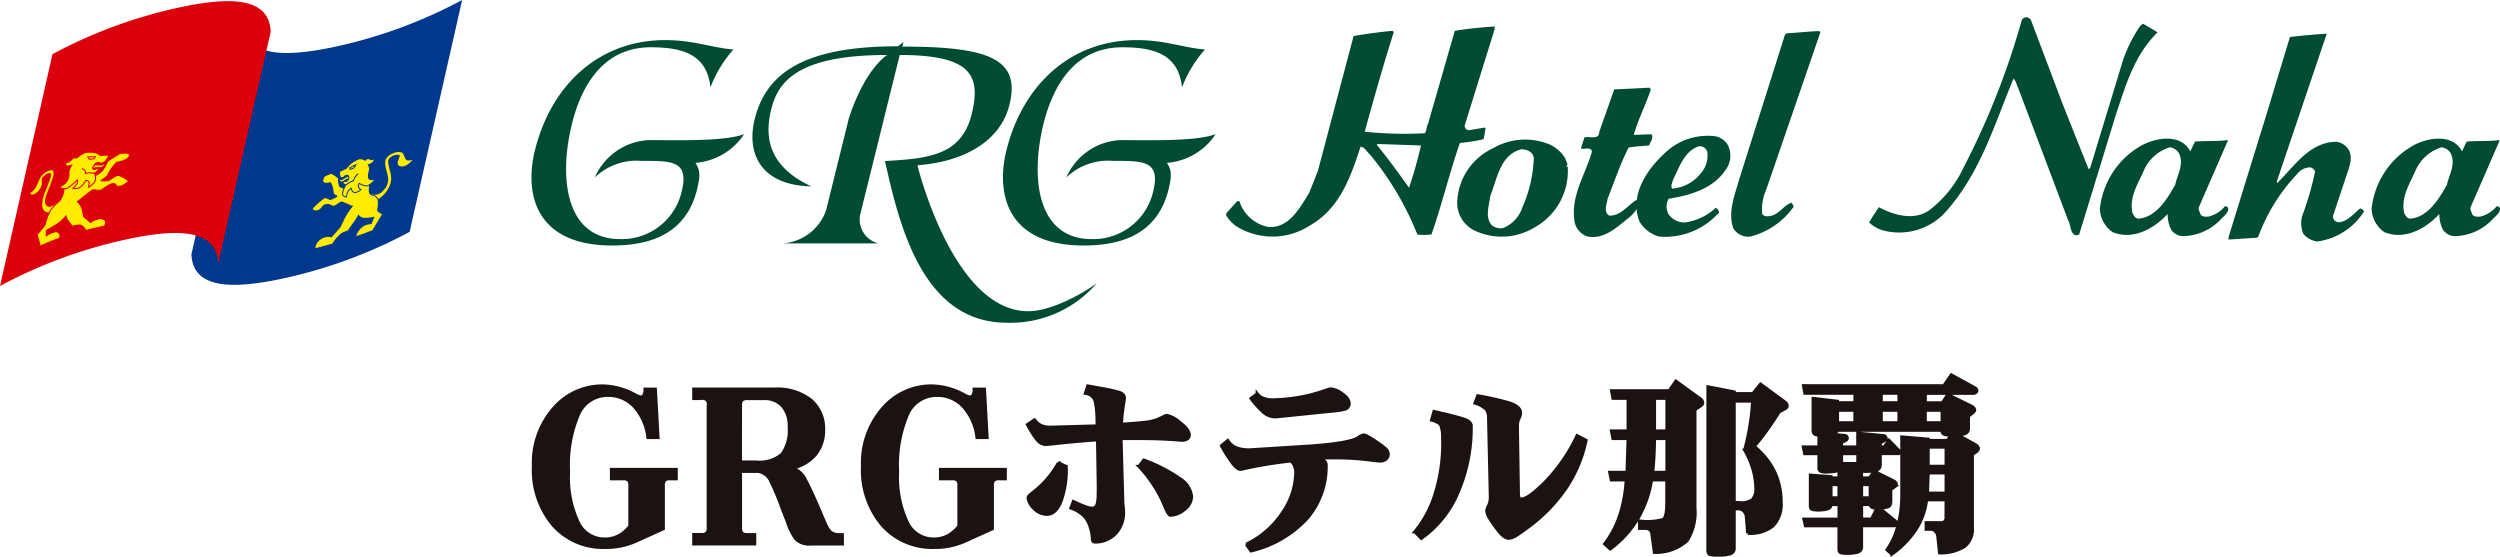 <svg xmlns="http://www.w3.org/2000/svg" width="192.245" height="42.807" viewBox="0 0 192.245 42.807">
  <g id="グループ_418" data-name="グループ 418" transform="translate(-228.7 -424.088)">
    <g id="グループ_415" data-name="グループ 415">
      <g id="グループ_410" data-name="グループ 410">
        <path id="パス_1204" data-name="パス 1204" d="M260.2,441.916a37.134,37.134,0,0,1-10.009,3.645c-3.524.726-6.668.8-6.77-1.928l4.037-17.826c.1,2.726,3.247,2.652,6.766,1.928a37.231,37.231,0,0,0,10.013-3.647Z" fill="#00388d"/>
        <g id="グループ_408" data-name="グループ 408">
          <path id="パス_1205" data-name="パス 1205" d="M257.118,438.973a.868.868,0,0,0,1.093-.28h0a1.17,1.17,0,0,0,.27-1.219h0c-.118-.561-.372-1.09.187-1.467h0c.572-.355.964-.222,1.034-.1h0a3.814,3.814,0,0,0,.214.459h0c.142.141.529.006.529.006h0s-.407.495-.8.518h0c-.391.009-.4-.257-.34-.415h0c.062-.159.151-.433.151-.433h0a.606.606,0,0,0-.5.011h0c-.283.128-.4.236-.411.463h0a5.873,5.873,0,0,0,.164.805h0a1.577,1.577,0,0,1-.037,1.032h0a2.4,2.4,0,0,1-1.008,1.137" fill="#ffec00"/>
          <path id="パス_1206" data-name="パス 1206" d="M255.554,437.678a.556.556,0,0,0-.311.109h0c-.2.124-.224.137-.282.143h0a.178.178,0,0,1-.1-.027h0s-.01.231.2.119h0c.169-.092.212-.143.3-.175s.234-.069.234-.069h0C255.575,437.727,255.573,437.727,255.554,437.678Z" fill="#ffec00"/>
          <path id="パス_1207" data-name="パス 1207" d="M255.218,438.547s-.332,0-.42-.184h0a2.02,2.02,0,0,1-.075-.583h0s-.424-.359-.569-.353h0a2.8,2.8,0,0,0-.487.2h0c-.055.022-.2.349-.14.424s.1.137.248.133h0c.143-.006.338-.038.338-.038h0a1.65,1.65,0,0,1,.186.5h0a2.257,2.257,0,0,0,.055.382h0l.268.145h0a2.106,2.106,0,0,1-.5.251h0c-.112,0-.335-.191-.514-.109h0a6.972,6.972,0,0,0-.9.8h0c-.038.086.143.2.3.2h0a.613.613,0,0,0,.424-.232h0l.134-.169h0a.551.551,0,0,1,.349-.105h0c.2.024.314.142.446.142h0c.132-.011.526-.332.616-.332h0c.088.012.8.34.8.34h0a5.4,5.4,0,0,0-.622.942h0c-.183.416-.314.654-.314.654h0c-.222.248-.434.49-.665.747h0a1.038,1.038,0,0,0-.647.053h0a1.167,1.167,0,0,0-.578.587h0a1.043,1.043,0,0,0-.029.281h0c.491-.127.922-.244,1.35-.366h0a3.449,3.449,0,0,1,.679-.791h0a2.664,2.664,0,0,1,.5-.21h0s.45-.627.583-.811h0a3.287,3.287,0,0,0,.228-.4h0a.594.594,0,0,0,.485.234h0a3.554,3.554,0,0,0,.691-.075h0c-.067.163-.128.319-.2.484h0a1.214,1.214,0,0,0-.643.188h0a1.513,1.513,0,0,0-.5.632h0c-.044.133-.061.2-.061.2h0c.441-.15.863-.3,1.331-.482h0c.26-.445.508-.856.765-1.274h0s-.4-.186-.386-.334h0c.027-.148.106-.717-.018-.874h0c-.13-.152-.209-.231-.32-.246h0a.309.309,0,0,1-.306-.306h0a2.4,2.4,0,0,1,.053-.613h0c-.219-.1-.423-.2-.631-.308h0C256.085,438.1,255.664,438.318,255.218,438.547Z" fill="#ffec00" stroke="#00388d" stroke-width="0.076"/>
          <path id="パス_1208" data-name="パス 1208" d="M255.319,437.037c.091-.1.178-.2.267-.3h0a2.451,2.451,0,0,1,.732-.439h0a.727.727,0,0,1,.463.116h0s.187-.195.283-.128h0a.34.34,0,0,0,.446-.015h0a.539.539,0,0,1-.215.37h0a1.03,1.03,0,0,1-.278.118h0a.531.531,0,0,1,.08.447h0c-.062.3-.142.664.1.69h0a1.709,1.709,0,0,0,.365,0h0s-.423.479-.678.494h0a1.271,1.271,0,0,1-.567-.205h0s-.105.2-.035.321h0a.4.4,0,0,0,.171.165h0s-.338.289-.531.214h0a.417.417,0,0,1-.213-.319h0a.787.787,0,0,0-.289.315h0a2.038,2.038,0,0,0-.078.355h0s-.31-.019-.306-.274h0a1.8,1.8,0,0,1,.246-.636h0c.033-.049.064-.1.1-.145h0c.057-.129.111-.251.167-.38h0c-.029-.072-.056-.145-.082-.222h0a.244.244,0,0,0-.175,0h0a.58.58,0,0,0-.19.16h0s-.193.034-.238-.03h0a2.023,2.023,0,0,1-.063-.43h0Z" fill="#ffec00" stroke="#00388d" stroke-width="0.076"/>
          <path id="パス_1209" data-name="パス 1209" d="M255.543,437.8s-.1.185-.188.217h0a1.77,1.77,0,0,1-.273.034h0s-.03.165.083.221h0c.115.053.154.032.349-.112h0a.883.883,0,0,1,.365-.16h0a.855.855,0,0,1,.167-.345h0a2.241,2.241,0,0,0,.184-.214" fill="#ffec00" stroke="#00388d" stroke-width="0.076"/>
          <path id="パス_1210" data-name="パス 1210" d="M255.6,436.984c.012.06.013.075.025.137h0c.1-.043.2-.084.3-.129h0l.143-.242h0C255.908,436.828,255.758,436.9,255.6,436.984Z" fill="#ffec00" stroke="#00388d" stroke-width="0.076"/>
        </g>
        <path id="パス_1211" data-name="パス 1211" d="M232.736,428.253a37.175,37.175,0,0,1,10.01-3.645c3.522-.724,6.667-.8,6.769,1.925l-4.037,17.828c-.1-2.724-3.246-2.651-6.767-1.927a37.118,37.118,0,0,0-10.011,3.647Z" fill="#dc000c"/>
        <g id="グループ_409" data-name="グループ 409">
          <path id="パス_1212" data-name="パス 1212" d="M233.41,439.408s-.824.85-1.122.5h0c-.213-.274-.155-.486.128-1.218h0c.284-.733.641-1.532.2-1.519h0a1.244,1.244,0,0,0-.862.673h0c-.087.184-.228.531-.316.681h0a1.31,1.31,0,0,1-.431.417h0s.143.255.492-.03h0a1.076,1.076,0,0,0,.428-.738h0c-.009-.133-.006-.371-.006-.371h0a1.158,1.158,0,0,1,.426-.37h0c.223-.075.315-.043.269.207h0c-.041.2-.25.7-.378,1.041h0a3.07,3.07,0,0,0-.3,1.182h0c.035.285.13.621.66.551" fill="#ffec00"/>
          <path id="パス_1213" data-name="パス 1213" d="M235.831,436.866a.79.79,0,0,1,.387-.064h0c.23.021.259.021.336,0h0a.809.809,0,0,0,.156-.088h0a.384.384,0,0,1-.338.246h0a2.22,2.22,0,0,0-.342-.015h0c-.107.017-.295.062-.295.062h0Z" fill="#ffec00"/>
          <path id="パス_1214" data-name="パス 1214" d="M235.941,437.635a2.087,2.087,0,0,0,.651-.456h0a3.614,3.614,0,0,0,.37-.673h0a7.046,7.046,0,0,1,1-.625h0a3.253,3.253,0,0,1,.614-.006h0c.073,0,.119.244-.01.344h0a1.185,1.185,0,0,1-.422.24h0c-.207.058-.471.12-.471.12h0a4.432,4.432,0,0,0-.506.625h0a4.883,4.883,0,0,1-.259.457h0c-.148.1-.288.207-.431.317h0a1.7,1.7,0,0,0,.557-.005h0c.149-.066.56-.4.756-.4h0a2.037,2.037,0,0,1,.786.43h0c0,.075-.307.291-.516.377h0c-.21.081-.374.043-.436-.041h0c-.061-.081-.093-.117-.093-.117h0a.554.554,0,0,0-.411.075h0c-.274.135-.486.336-.654.409h0c-.173.066-.54-.058-.66-.005h0c-.113.065-1.146.893-1.146.893h0a1.443,1.443,0,0,1,.385.656h0a2.928,2.928,0,0,0,.114.522h0l.5.409h0a1.978,1.978,0,0,1,.752-.287h0c.251.02.438.109.412.315h0a1.071,1.071,0,0,1-.084.266h0c-.5.109-.957.216-1.431.334h0s-.231-.418-.505-.418h0a2.249,2.249,0,0,0-.544.1h0s-.291-.379-.374-.5h0a.826.826,0,0,1-.11-.291h0a3.12,3.12,0,0,1-.7.631h0c-.422.268-.812.478-.812.478h0c0,.139,0,.274,0,.415h0a1.833,1.833,0,0,1,.718-.319h0a.318.318,0,0,1,.333.328h0c-.01.118-.02.173-.02.173h0c-.506.182-.99.373-1.5.608h0c-.081-.31-.16-.6-.246-.9h0a4.934,4.934,0,0,0,.625-.758h0a3.93,3.93,0,0,1,.4-1.064h0a2.636,2.636,0,0,1,.457-.533h0a1.3,1.3,0,0,0,.463-.581h0a2.66,2.66,0,0,0,.145-.67c.285-.272.561-.533.853-.8h0C234.964,437.673,235.434,437.65,235.941,437.635Z" fill="#ffec00" stroke="#dc000c" stroke-width="0.081"/>
          <path id="パス_1215" data-name="パス 1215" d="M236.418,436.037c-.093-.057-.182-.113-.274-.171h0a1.977,1.977,0,0,0-.894-.045h0a2.123,2.123,0,0,0-.653.424h0a.3.3,0,0,0-.324.051h0c-.354.377-.525.3-.525.3h0s-.032.277.158.264h0a1.141,1.141,0,0,0,.306-.067h0a1.151,1.151,0,0,0-.216.564h0a1.028,1.028,0,0,1-.311.856h0c-.284.2-.412.264-.412.264h0a.626.626,0,0,0,.62.079h0a5.79,5.79,0,0,0,.76-.632h0a.379.379,0,0,1-.068.345h0a1.815,1.815,0,0,1-.27.306h0a.676.676,0,0,0,.582-.113h0a1.558,1.558,0,0,0,.4-.506h0s.244.011.253.172h0a1.694,1.694,0,0,1-.043.357h0a1.259,1.259,0,0,0,.518-.5h0a.784.784,0,0,0-.067-.568h0c-.037-.053-.037-.053-.075-.1h0c-.028-.11-.051-.212-.079-.322h0c.069-.1.133-.2.2-.3h0a.686.686,0,0,1,.25-.109.271.271,0,0,1,.2.068h0a1.127,1.127,0,0,0,.355-.163h0a3.655,3.655,0,0,0,.281-.479h0C236.857,436.018,236.641,436.027,236.418,436.037Z" fill="#ffec00" stroke="#dc000c" stroke-width="0.081"/>
          <path id="パス_1216" data-name="パス 1216" d="M235.8,436.992s.057.148.174.125h0a3.624,3.624,0,0,0,.363-.125h0a.529.529,0,0,1-.208.3h0a.411.411,0,0,1-.428.09h0a.9.9,0,0,0-.427.051h0s.019-.222-.094-.284a.6.6,0,0,1-.17-.12" fill="#ffec00" stroke="#dc000c" stroke-width="0.081"/>
          <path id="パス_1217" data-name="パス 1217" d="M236.034,436.134c-.029.055-.058.107-.087.162h0c-.129.015-.251.028-.378.041h0c-.038-.058-.075-.118-.115-.178h0C235.647,436.149,235.836,436.14,236.034,436.134Z" fill="#ffec00" stroke="#dc000c" stroke-width="0.081"/>
        </g>
      </g>
      <g id="グループ_413" data-name="グループ 413">
        <g id="グループ_411" data-name="グループ 411">
          <path id="パス_1218" data-name="パス 1218" d="M384.893,425.683,387.281,432q1.02,2.584,2.037,5.107l.118-.12,2.52-8.272a10.978,10.978,0,0,1,1.3-2.605l.237-.2,1.121.662c-1.827,1.8-2.453,4.112-3.219,6.371l-2.809,9.172a.394.394,0,0,1-.418,0c-.3-.295-.229-.754-.431-1.088l-3.852-10.2c-.125-.218-.146-.5-.349-.694-1.487,3.543-2.552,7.318-5.3,10.338a4.823,4.823,0,0,1-4.8,1.317,2.854,2.854,0,0,1-1-.583c.214-.424.507-.805.741-1.184,1.143.6,2.621,1.041,3.806.289a8.792,8.792,0,0,0,2.7-3.319,59.507,59.507,0,0,0,4.49-11.363.433.433,0,0,1,.257-.2A.406.406,0,0,1,384.893,425.683Z" fill="#004b34"/>
          <path id="パス_1219" data-name="パス 1219" d="M403.791,438.01c0,.062-.02.12.038.139,1.387-1.377,2.5-3.157,4.569-3.157a1.329,1.329,0,0,1,.85.525c.414.542.147,1.334-.058,1.91L408.1,440.7a.462.462,0,0,0,.433.482c.678-.053,1.121-.625,1.622-1.038.16-.058.259.1.337.2a5.056,5.056,0,0,1-3.586,2.313,1.653,1.653,0,0,1-1.087-.589,2.126,2.126,0,0,1-.086-1.373,22.114,22.114,0,0,0,.989-3.413.537.537,0,0,0-.336-.322,1.253,1.253,0,0,0-1.02.487,14.106,14.106,0,0,0-3.013,4.848l-.119.075-2.172.139.024-.238,2.835-9.167,1.87-6.17c.938-.109,1.894-.2,2.83-.251Z" fill="#004b34"/>
          <path id="パス_1220" data-name="パス 1220" d="M397.126,435.727l.365-.754c.817-.071,1.712,0,2.489-.113l.04.04-2.219,5.091c-.1.218.076.381.113.578.117.2.415.2.657.167a2.381,2.381,0,0,0,1.219-.784.242.242,0,0,1,.258.161c.017.319-.283.554-.524.79a4.093,4.093,0,0,1-2.98,1.345,1.153,1.153,0,0,1-.891-.508,2.7,2.7,0,0,1-.266-1.195c-1.086,1.163-2.687,2.024-4.234,1.392a2.264,2.264,0,0,1-.976-1.782,6.335,6.335,0,0,1,3.012-4.767C394.27,434.7,396.384,434.266,397.126,435.727Zm-1.569-.313a3.2,3.2,0,0,0-1.967,1.711c-.449,1.05-1.174,2.077-.908,3.332.077.2.233.442.471.446,1.376-.126,2.206-1.533,2.813-2.6.167-.775.713-1.606.283-2.448A.978.978,0,0,0,395.557,435.414Z" fill="#004b34"/>
          <path id="パス_1221" data-name="パス 1221" d="M418.022,435.727l.365-.754c.817-.071,1.711,0,2.489-.113l.037.04-2.216,5.091c-.1.218.074.381.112.578.118.2.419.2.656.167a2.366,2.366,0,0,0,1.221-.784.242.242,0,0,1,.258.161c.015.319-.285.554-.525.79a4.1,4.1,0,0,1-2.98,1.345,1.147,1.147,0,0,1-.89-.508,2.634,2.634,0,0,1-.265-1.195c-1.088,1.163-2.689,2.024-4.236,1.392a2.269,2.269,0,0,1-.976-1.782,6.333,6.333,0,0,1,3.012-4.767C415.165,434.7,417.281,434.266,418.022,435.727Zm-1.571-.313a3.207,3.207,0,0,0-1.967,1.711c-.448,1.05-1.173,2.077-.908,3.332.077.2.236.442.473.446,1.375-.126,2.206-1.533,2.813-2.6.165-.775.712-1.606.282-2.448A.974.974,0,0,0,416.451,435.414Z" fill="#004b34"/>
        </g>
        <g id="グループ_412" data-name="グループ 412">
          <path id="パス_1222" data-name="パス 1222" d="M368.682,426.576,364.509,438.7a3.606,3.606,0,0,0-.3,1.833c.157.281.6.184.836.107.543-.2.887-.807,1.429-.963.059.139.237.261.076.419a5.862,5.862,0,0,1-3.258,2.185,1.341,1.341,0,0,1-1.311-.651c-.427-1.242.125-2.555.455-3.731l3.525-11.146.121-.1c.839-.051,1.68-.143,2.517-.176Z" fill="#004b34"/>
          <path id="パス_1223" data-name="パス 1223" d="M361.533,435.181a1.8,1.8,0,0,1-.1,1.916c-.974,1.508-2.756,2.009-4.415,2.273a1.211,1.211,0,0,0,.007,1.218,1.52,1.52,0,0,0,1.233.61,4.359,4.359,0,0,0,2.386-1.135c.18.105.376.386.117.5a5.507,5.507,0,0,1-4.492,1.714,2.561,2.561,0,0,1-1.486-1.133c-.8-2.026.519-3.988,2.009-5.352a4.739,4.739,0,0,1,3.845-1.22A1.452,1.452,0,0,1,361.533,435.181Zm-2.2.158c-1.123.371-1.495,1.623-1.963,2.538-.062.238-.224.5-.086.717a3.1,3.1,0,0,0,2.188-1.158,2.06,2.06,0,0,0,.515-1.671A.6.6,0,0,0,359.336,435.339Z" fill="#004b34"/>
          <path id="パス_1224" data-name="パス 1224" d="M355.646,430.958c-.392,1.2-.983,2.327-1.314,3.5l1.359-.047c.2.261-.086.578-.168.856-.5.056-1.06.071-1.58.165-.65,1.251-1.084,2.6-1.617,3.919-.062.418-.349,1.035.128,1.32.82.025,1.385-.726,2.028-1.18.18-.018.238.182.3.3a3.2,3.2,0,0,1-1.012,1.186c-.9.73-1.811,1.54-3.028,1.289a1.507,1.507,0,0,1-.949-1.068c-.358-2.022.8-3.607,1.314-5.418a.23.23,0,0,0-.218-.262c-.219-.04-.42.075-.618-.025l.268-.838c.4-.115,1.135.232,1.141-.428l1.15-3.264,2.7-.132Z" fill="#004b34"/>
          <path id="パス_1225" data-name="パス 1225" d="M349.081,436.294c.018.2.276.422.055.6l.119.019a4.952,4.952,0,0,1-2.562,4.669,4.866,4.866,0,0,1-4.674.2,2.383,2.383,0,0,1-1.255-2.311,4.755,4.755,0,0,1,2.753-3.985,4.895,4.895,0,0,1,4.317-.3A2.68,2.68,0,0,1,349.081,436.294Zm-3.367-.732c-1.662.4-1.879,2.278-2.41,3.572-.089.737-.437,1.651.115,2.276a1.11,1.11,0,0,0,.816.227,2.51,2.51,0,0,0,1.516-1.561,10.3,10.3,0,0,0,.895-3.827C346.591,435.772,346.152,435.588,345.714,435.562Z" fill="#004b34"/>
          <path id="パス_1226" data-name="パス 1226" d="M343.626,426.36l-2.282,7.337a.323.323,0,0,0,.326.4l1.212-.2.062.041c-.076.28-.073.578-.17.858a13.324,13.324,0,0,1-1.812.285c-.808,2.326-1.378,4.731-2.184,7.035a4.743,4.743,0,0,1-1.081.013,23.09,23.09,0,0,0-3.633-6.142c-.241-.2-.427-.615-.746-.61-.729,2.248-1.577,4.735-3.876,6.041a5.284,5.284,0,0,1-5.469.191,2.691,2.691,0,0,1-.991-.966l.038-.182.828-.908h.159a2.892,2.892,0,0,0,2.241,1.987c1.579.12,2.457-1.529,3.141-2.658l.658-1.666,2.742-10.358c1-.172,2.011-.306,2.989-.4l.1.1c-.8,2.527-1.529,5.093-2.236,7.658a29.65,29.65,0,0,0,4.614.12c.176-.2.113-.5.25-.7l2.065-7.177c1-.171,2.093-.265,3.07-.338Zm-8.992,8.8-.06.063c.873,1.068,1.686,2.192,2.478,3.3a32.5,32.5,0,0,0,.918-3.249Z" fill="#004b34"/>
        </g>
      </g>
      <g id="グループ_414" data-name="グループ 414">
        <path id="パス_1227" data-name="パス 1227" d="M279.854,427.172c2.208,0,3.584.591,5.246.723a9.372,9.372,0,0,0-1.769,2.913c-.257-2.5-2.072-3.084-4.584-3.084-3.656,0-5.337,2.949-6.063,5.881-1.037,4.186-.483,8.87,3.705,8.87a4.728,4.728,0,0,0,4.726-3.637c.6-2.415-.743-2.379-3.084-2.379a4.633,4.633,0,0,0-3.591,1.277,4.778,4.778,0,0,1,4.139-2.874c2.3,0,5.834.113,7.344-.459a4.942,4.942,0,0,1-3.744,2.208c.311.514.422.838.12,2.056-.862,3.484-3.711,4.3-6.527,4.3-5.958,0-6.744-4.053-5.939-7.309C271.092,430.579,274.791,427.172,279.854,427.172Z" fill="#004b34"/>
        <path id="パス_1228" data-name="パス 1228" d="M306.324,432.146c-.733,2.964-3.753,4.412-7.076,4.649,0,0,2.73,11.246,8.531,11.224,2.011,0,4.733-1.73,5.272-2.163a8.767,8.767,0,0,1-6.919,3.05c-6.358,0-8.218-7.157-9.377-12.434,3.227-.195,5.864-.368,6.662-3.591.75-3.028-.06-4.564-5.531-4.564l-3,12.113a1.891,1.891,0,0,0,1.379,2.377h-7.374a3.815,3.815,0,0,0,3.335-2.551l1.734-7.007c.037-.152,1.079-3.568,2.951-4.932-6.921,0-8.386,2.077-8.911,4.2-.567,2.291-.058,4.432,3.081,5.9-3.748-.067-5.029-2.4-4.344-5.17.873-3.525,3.766-5.6,11.01-5.6l.427-.324-.086.347C304.858,427.67,307.186,428.664,306.324,432.146Z" fill="#004b34"/>
        <path id="パス_1229" data-name="パス 1229" d="M316.115,427.172c2.209,0,3.585.591,5.246.723a9.384,9.384,0,0,0-1.768,2.913c-.259-2.5-2.073-3.084-4.585-3.084-3.656,0-5.337,2.949-6.062,5.881-1.037,4.186-.483,8.87,3.7,8.87a4.73,4.73,0,0,0,4.726-3.637c.6-2.415-.744-2.379-3.085-2.379a4.628,4.628,0,0,0-3.589,1.277,4.772,4.772,0,0,1,4.137-2.874c2.3,0,5.833.113,7.346-.459a4.946,4.946,0,0,1-3.745,2.208c.31.514.421.838.12,2.056-.862,3.484-3.711,4.3-6.528,4.3-5.958,0-6.744-4.053-5.938-7.309C307.353,430.579,311.052,427.172,316.115,427.172Z" fill="#004b34"/>
      </g>
    </g>
    <g id="グループ_417" data-name="グループ 417">
      <g id="グループ_416" data-name="グループ 416">
        <path id="パス_1230" data-name="パス 1230" d="M279.3,457.733h-.775a4.246,4.246,0,0,0-1.07-2.4,2.7,2.7,0,0,0-1.994-.844,2.439,2.439,0,0,0-2.281,1.472,9.948,9.948,0,0,0-.761,4.415,8.129,8.129,0,0,0,.718,3.825,2.228,2.228,0,0,0,2.05,1.339,2.313,2.313,0,0,0,1.1-.257,2.614,2.614,0,0,0,.849-.737v-3.1a.638.638,0,0,0-.106-.432.609.609,0,0,0-.43-.11h-.88v-.719h4.98v.719h-.466a.6.6,0,0,0-.418.11.62.62,0,0,0-.109.432v3.3l-2.148.973a5.583,5.583,0,0,1-2.31.462,5.119,5.119,0,0,1-4.005-1.7,6.554,6.554,0,0,1-1.524-4.536,6.366,6.366,0,0,1,1.56-4.461,4.917,4.917,0,0,1,3.778-1.717,5.354,5.354,0,0,1,2.43.655,1.519,1.519,0,0,0,.486.2.277.277,0,0,0,.243-.158.84.84,0,0,0,.088-.448h.789Z" fill="#1a1311" stroke="#1a1311" stroke-width="0.241"/>
        <path id="パス_1231" data-name="パス 1231" d="M285.642,455.287a.607.607,0,0,1,.116-.437.624.624,0,0,1,.432-.113h1.24a1.84,1.84,0,0,1,1.443.568,2.331,2.331,0,0,1,.515,1.627,3.089,3.089,0,0,1-.552,2.084,2.66,2.66,0,0,1-2,.6h-1.2Zm7.831,9.916c-.029,0-.063,0-.1,0a.961.961,0,0,1-.1,0,1.036,1.036,0,0,1-.69-.186,1.857,1.857,0,0,1-.408-.624l-.493-1.156q-.6-1.407-1.032-2.218a1.628,1.628,0,0,0-1.053-.936,3.117,3.117,0,0,0,1.8-1.033,2.9,2.9,0,0,0,.634-1.91,2.857,2.857,0,0,0-.982-2.287,4.184,4.184,0,0,0-2.8-.842h-6.2v.72h.563a.445.445,0,0,1,.55.55v9.374a.61.61,0,0,1-.113.428.625.625,0,0,1-.437.114h-.563v.717h4.684V465.2h-.543a.623.623,0,0,1-.432-.114.594.594,0,0,1-.116-.428v-4.324h1.365a1.269,1.269,0,0,1,.973.773,18.764,18.764,0,0,1,.823,1.951l.3.782c.032.077.062.15.091.224s.054.148.077.219a5.021,5.021,0,0,0,.613,1.234,1.477,1.477,0,0,0,1.225.4h2.367Z" fill="#1a1311" stroke="#1a1311" stroke-width="0.241"/>
        <path id="パス_1232" data-name="パス 1232" d="M304.605,457.733h-.775a4.26,4.26,0,0,0-1.071-2.4,2.7,2.7,0,0,0-1.993-.844,2.441,2.441,0,0,0-2.282,1.472,9.962,9.962,0,0,0-.761,4.415,8.128,8.128,0,0,0,.719,3.825,2.227,2.227,0,0,0,2.049,1.339,2.314,2.314,0,0,0,1.1-.257,2.613,2.613,0,0,0,.849-.737v-3.1a.638.638,0,0,0-.106-.432.611.611,0,0,0-.43-.11h-.88v-.719h4.979v.719h-.464a.6.6,0,0,0-.419.11.615.615,0,0,0-.109.432v3.3l-2.149.973a5.584,5.584,0,0,1-2.311.462,5.119,5.119,0,0,1-4-1.7,6.549,6.549,0,0,1-1.524-4.536,6.37,6.37,0,0,1,1.559-4.461,4.92,4.92,0,0,1,3.778-1.717,5.348,5.348,0,0,1,2.43.655,1.53,1.53,0,0,0,.487.2.273.273,0,0,0,.242-.158.839.839,0,0,0,.089-.448h.788Z" fill="#1a1311" stroke="#1a1311" stroke-width="0.241"/>
        <path id="パス_1233" data-name="パス 1233" d="M307.708,456.739l.548-.372a1.37,1.37,0,0,0,.567.473,2.054,2.054,0,0,0,.687.1l3.564-.1-.015-.508a7.066,7.066,0,0,0-.143-1.413.87.87,0,0,0-.751-.587l.183-.565,1.057.19a13.032,13.032,0,0,1,1.332.294c.286.085.428.238.428.454a2.363,2.363,0,0,1-.035.253,16.822,16.822,0,0,0-.2,1.753l.536-.034q.612-.042,1.225-.107a3.653,3.653,0,0,0,.992-.216c.226-.1.393-.172.5-.231a.6.6,0,0,1,.254-.088,2.24,2.24,0,0,1,1,.546c.477.366.715.687.715.968a.332.332,0,0,1-.151.28.71.71,0,0,1-.413.11l-.231-.015q-1.374-.113-2.853-.114h-1.6l.14,5.028c.014.1.026.208.036.311s.015.2.015.28a2.293,2.293,0,0,1-.635,1.716,2.142,2.142,0,0,1-1.562.623c-.137,0-.2-.092-.2-.279a2.787,2.787,0,0,0-.134-.77,2.244,2.244,0,0,0-.5-.953,2.742,2.742,0,0,0-1.014-.611l.19-.5q.564.267.866.373a1.72,1.72,0,0,0,.557.141.388.388,0,0,0,.288-.1.608.608,0,0,0,.141-.317,2.7,2.7,0,0,0,.056-.551q.008-.336.008-.8l-.057-3.492q-1.443.093-3.2.282c-.451.052-.722.077-.81.077a.906.906,0,0,1-.656-.387A7.141,7.141,0,0,1,307.708,456.739Zm2.38,2.945.6.274a6.994,6.994,0,0,1-.422,2.739q-.4.938-1.048.938a1.371,1.371,0,0,1-1.015-.458,1.275,1.275,0,0,1-.444-.825c0-.068.131-.208.394-.413A7.294,7.294,0,0,0,310.088,459.684Zm6.2.274.365-.493a12.1,12.1,0,0,1,2.754,1.416,1.874,1.874,0,0,1,.923,1.381,1.275,1.275,0,0,1-.546,1,1.72,1.72,0,0,1-1.082.442c-.1,0-.242-.212-.415-.634A9.925,9.925,0,0,0,316.287,459.958Z" fill="#1a1311" stroke="#1a1311" stroke-width="0.241"/>
        <path id="パス_1234" data-name="パス 1234" d="M331.146,455.7l-4.338.443a1.41,1.41,0,0,1-.954-.356,7.128,7.128,0,0,1-.954-1.06l.478-.357a1.065,1.065,0,0,0,.478.351,2.032,2.032,0,0,0,.719.113,12.6,12.6,0,0,0,4.008-.71,2.463,2.463,0,0,1,.437-.129,1.727,1.727,0,0,1,.883.368q.538.366.539.746a.436.436,0,0,1-.3.437A5.6,5.6,0,0,1,331.146,455.7Zm-8.521,2.664.485-.4a1.5,1.5,0,0,0,.7.578,2.961,2.961,0,0,0,.986.14l4.777-.3q1.082-.084,1.851-.191a9.666,9.666,0,0,0,1.163-.223,2.14,2.14,0,0,0,.626-.27.766.766,0,0,1,.366-.16.989.989,0,0,1,.345.139,7.54,7.54,0,0,1,.683.437,7.339,7.339,0,0,1,.626.471.556.556,0,0,1,.218.424.486.486,0,0,1-.167.377.676.676,0,0,1-.466.152c-.116,0-.36-.026-.732-.073a20.162,20.162,0,0,0-2.394-.169h-1.473a1.686,1.686,0,0,1,.35.27.432.432,0,0,1,.108.3,6.085,6.085,0,0,1-1.461,4.086,8.5,8.5,0,0,1-4.32,2.5l-.36-.514a6.871,6.871,0,0,0,2.8-2.447,5.565,5.565,0,0,0,1.007-3.009,1.483,1.483,0,0,0-.085-.529,1.177,1.177,0,0,0-.282-.422,33.132,33.132,0,0,0-3.605.591,2.554,2.554,0,0,1-.282.056q-.24,0-.6-.456A11.614,11.614,0,0,1,322.625,458.365Z" fill="#1a1311" stroke="#1a1311" stroke-width="0.241"/>
        <path id="パス_1235" data-name="パス 1235" d="M338.782,456.392l.191-.661.653.154c.747.175,1.3.321,1.663.443s.542.3.542.521a12.435,12.435,0,0,1-1.028,5.139,8.137,8.137,0,0,1-2.81,3.5l-.493-.508a8.467,8.467,0,0,0,1.614-3.107,12.933,12.933,0,0,0,.521-4.189,2.466,2.466,0,0,0-.127-.859C339.428,456.636,339.185,456.491,338.782,456.392Zm6.6.416.078,5.212a.817.817,0,0,0,.051.336.175.175,0,0,0,.175.108q.492,0,1.669-1.142a13.024,13.024,0,0,0,2.62-3.733l.69.36a10.334,10.334,0,0,1-1.5,3.613,12.3,12.3,0,0,1-2.884,3.007c-.414.314-.734.541-.959.676a1.3,1.3,0,0,1-.6.234.654.654,0,0,1-.36-.131,1.941,1.941,0,0,1-.4-.4,10.089,10.089,0,0,1-.7-.98,1.36,1.36,0,0,1-.232-.591.993.993,0,0,1,.14-.41,1.531,1.531,0,0,0,.134-.73l-.134-6.015a1.024,1.024,0,0,0-.2-.677,2.216,2.216,0,0,0-.845-.465l.212-.556a21.612,21.612,0,0,1,2.471.563c.546.192.817.439.817.734a.993.993,0,0,1-.117.441A1.263,1.263,0,0,0,345.387,456.808Z" fill="#1a1311" stroke="#1a1311" stroke-width="0.241"/>
        <path id="パス_1236" data-name="パス 1236" d="M355.78,460.414q.063-.484.1-1.141t.05-1.465h.957v2.606Zm1.282-6.277h-4.437l.113.579H353.9v2.514h-1.28l.113.578H353.9l-.083,2.606h-1.33l.118.576h1.148a10.6,10.6,0,0,1-.5,2.724,7.447,7.447,0,0,1-1.158,2.2l.429.388a8.024,8.024,0,0,0,2.116-2.323,8.445,8.445,0,0,0,1.061-2.988h1.175v1.748c0,.743-.092,1.173-.277,1.295a4.509,4.509,0,0,1-1.821.12v.563h.444a.541.541,0,0,1,.352.11.471.471,0,0,1,.155.336l.19,1.4a3.553,3.553,0,0,0,2.517-.9,4.065,4.065,0,0,0,.6-2.517v-7.557l.351-.234a.712.712,0,0,0,.185-.147.251.251,0,0,0,.063-.154.328.328,0,0,0-.06-.163.635.635,0,0,0-.173-.169l-1.831-1.324Zm-1.134,3.093v-2.514h.957v2.514Zm4.106,9.155c0,.188.048.3.148.336a1.93,1.93,0,0,0,.562.053,3.428,3.428,0,0,0,1.016-.1.434.434,0,0,0,.295-.444v-3.013h.317a.587.587,0,0,1,.423.172.726.726,0,0,1,.2.49l.1,1.21a2.724,2.724,0,0,0,1.941-.555,2.367,2.367,0,0,0,.63-1.824,5.392,5.392,0,0,0-.517-2.371,5.683,5.683,0,0,0-1.561-1.925,14.6,14.6,0,0,0,.954-1.2c.317-.437.64-.921.969-1.446l.443-.248a.33.33,0,0,0,.131-.1.216.216,0,0,0,.045-.126.33.33,0,0,0-.045-.152.4.4,0,0,0-.144-.15l-1.86-1.366-.592.732h-1.429v-.129l-2.021-.394Zm3.437-11.451a16.99,16.99,0,0,1-.193,1.818q-.153.945-.414,1.951a6.5,6.5,0,0,1,.642,1.5,5.345,5.345,0,0,1,.212,1.433,1.152,1.152,0,0,1-.265.87,1.355,1.355,0,0,1-.918.242l-.48-.026v-7.791Z" fill="#1a1311" stroke="#1a1311" stroke-width="0.241"/>
        <path id="パス_1237" data-name="パス 1237" d="M374.728,455.06h-1.367v-.732h1.367Zm-7.338-1.31.1.578h3.853v.732H370v-.113l-1.874-.219v2.452a.337.337,0,0,0,.1.275.649.649,0,0,0,.349.092v.914h-1.2l.1.508h1.1v1.083a.271.271,0,0,0,.123.268,1.048,1.048,0,0,0,.44.064,4.027,4.027,0,0,0,.5-.028,2.31,2.31,0,0,0,.479-.113v.6H369.5v-.1l-1.585-.114V463c0,.145.051.233.154.263a1.956,1.956,0,0,0,.536.041,2.378,2.378,0,0,0,.666-.1.337.337,0,0,0,.229-.321h.619v1.128h-2.7l.113.506h2.584v1.8c0,.158.056.255.165.283a2.608,2.608,0,0,0,.582.034,2.448,2.448,0,0,0,.763-.116.4.4,0,0,0,.222-.419v-1.585h2.536a.249.249,0,0,0,.151-.039.111.111,0,0,0,.053-.094.253.253,0,0,0-.046-.12.511.511,0,0,0-.144-.148l-1.169-.944a2.218,2.218,0,0,0,.691-.129c.118-.059.175-.192.175-.4v-.908l.3-.218a.245.245,0,0,0,.088-.093.2.2,0,0,0,.032-.1.224.224,0,0,0-.052-.133.59.59,0,0,0-.138-.115l-1.514-.746-.345.514h-.621v-.514a4.322,4.322,0,0,0,1.107-.064.439.439,0,0,0,.337-.458v-.837h1.367a.136.136,0,0,0,.084-.022.07.07,0,0,0,.028-.062.286.286,0,0,0-.02-.088.328.328,0,0,0-.078-.117l-.718-.733-.36.514h-.3v-.31l.317-.189a.263.263,0,0,0,.094-.081.158.158,0,0,0,.034-.088.19.19,0,0,0-.061-.133.247.247,0,0,0-.172-.073l-1.944-.188v1.062h-1.253v-.338l.33-.176a.194.194,0,0,0,.113-.175.2.2,0,0,0-.06-.131.217.217,0,0,0-.172-.066l-.937-.086a.605.605,0,0,0,.257-.112.528.528,0,0,0,.152-.205h8.058a.269.269,0,0,0,.147.308,1.51,1.51,0,0,0,.549.067l-.288.415h-1.488v-.1l-2.021-.173v4.373a9.346,9.346,0,0,1-.293,2.439,5.773,5.773,0,0,1-.848,1.87l.374.332a7.272,7.272,0,0,0,1.856-1.9,5.316,5.316,0,0,0,.813-2.285h1.5v1.3a.558.558,0,0,1-.088.364.494.494,0,0,1-.356.1h-1.085v.505h.381a.478.478,0,0,1,.33.158.6.6,0,0,1,.184.392l.135,1.268a3.443,3.443,0,0,0,1.915-.49,1.679,1.679,0,0,0,.606-1.448v-5.634l.274-.189a.462.462,0,0,0,.144-.135.227.227,0,0,0,.047-.126.275.275,0,0,0-.078-.169.831.831,0,0,0-.239-.176l-1.275-.7a1.7,1.7,0,0,0,.641-.146.4.4,0,0,0,.183-.39v-.908l.288-.218a.726.726,0,0,0,.137-.133.222.222,0,0,0,.055-.128.271.271,0,0,0-.078-.161.627.627,0,0,0-.226-.156l-1.762-.868-.422.636h-1.31v-.732H380.4a.37.37,0,0,0,.235-.064.179.179,0,0,0,.081-.139.229.229,0,0,0-.042-.118.313.313,0,0,0-.125-.109l-1.8-.986-.578.838Zm10.657,2.846h-1.3v-.96h1.3Zm-3.319,0h-1.367v-.96h1.367Zm-3.387,0H370v-.96h1.338Zm-1.226,4.754v1.019H369.5V461.35Zm2.4,1.527a.272.272,0,0,0,.14.223.986.986,0,0,0,.38.066l-.422.839h-.761v-1.128Zm-.663-.508V461.35h.663v1.019Zm-1.541-2.634v-.766h1.253v.766Zm8.042-1.265v1.477h-1.381V458.47Zm0,1.985v1.557h-1.436l.055-1.557Z" fill="#1a1311" stroke="#1a1311" stroke-width="0.241"/>
      </g>
    </g>
  </g>
</svg>

